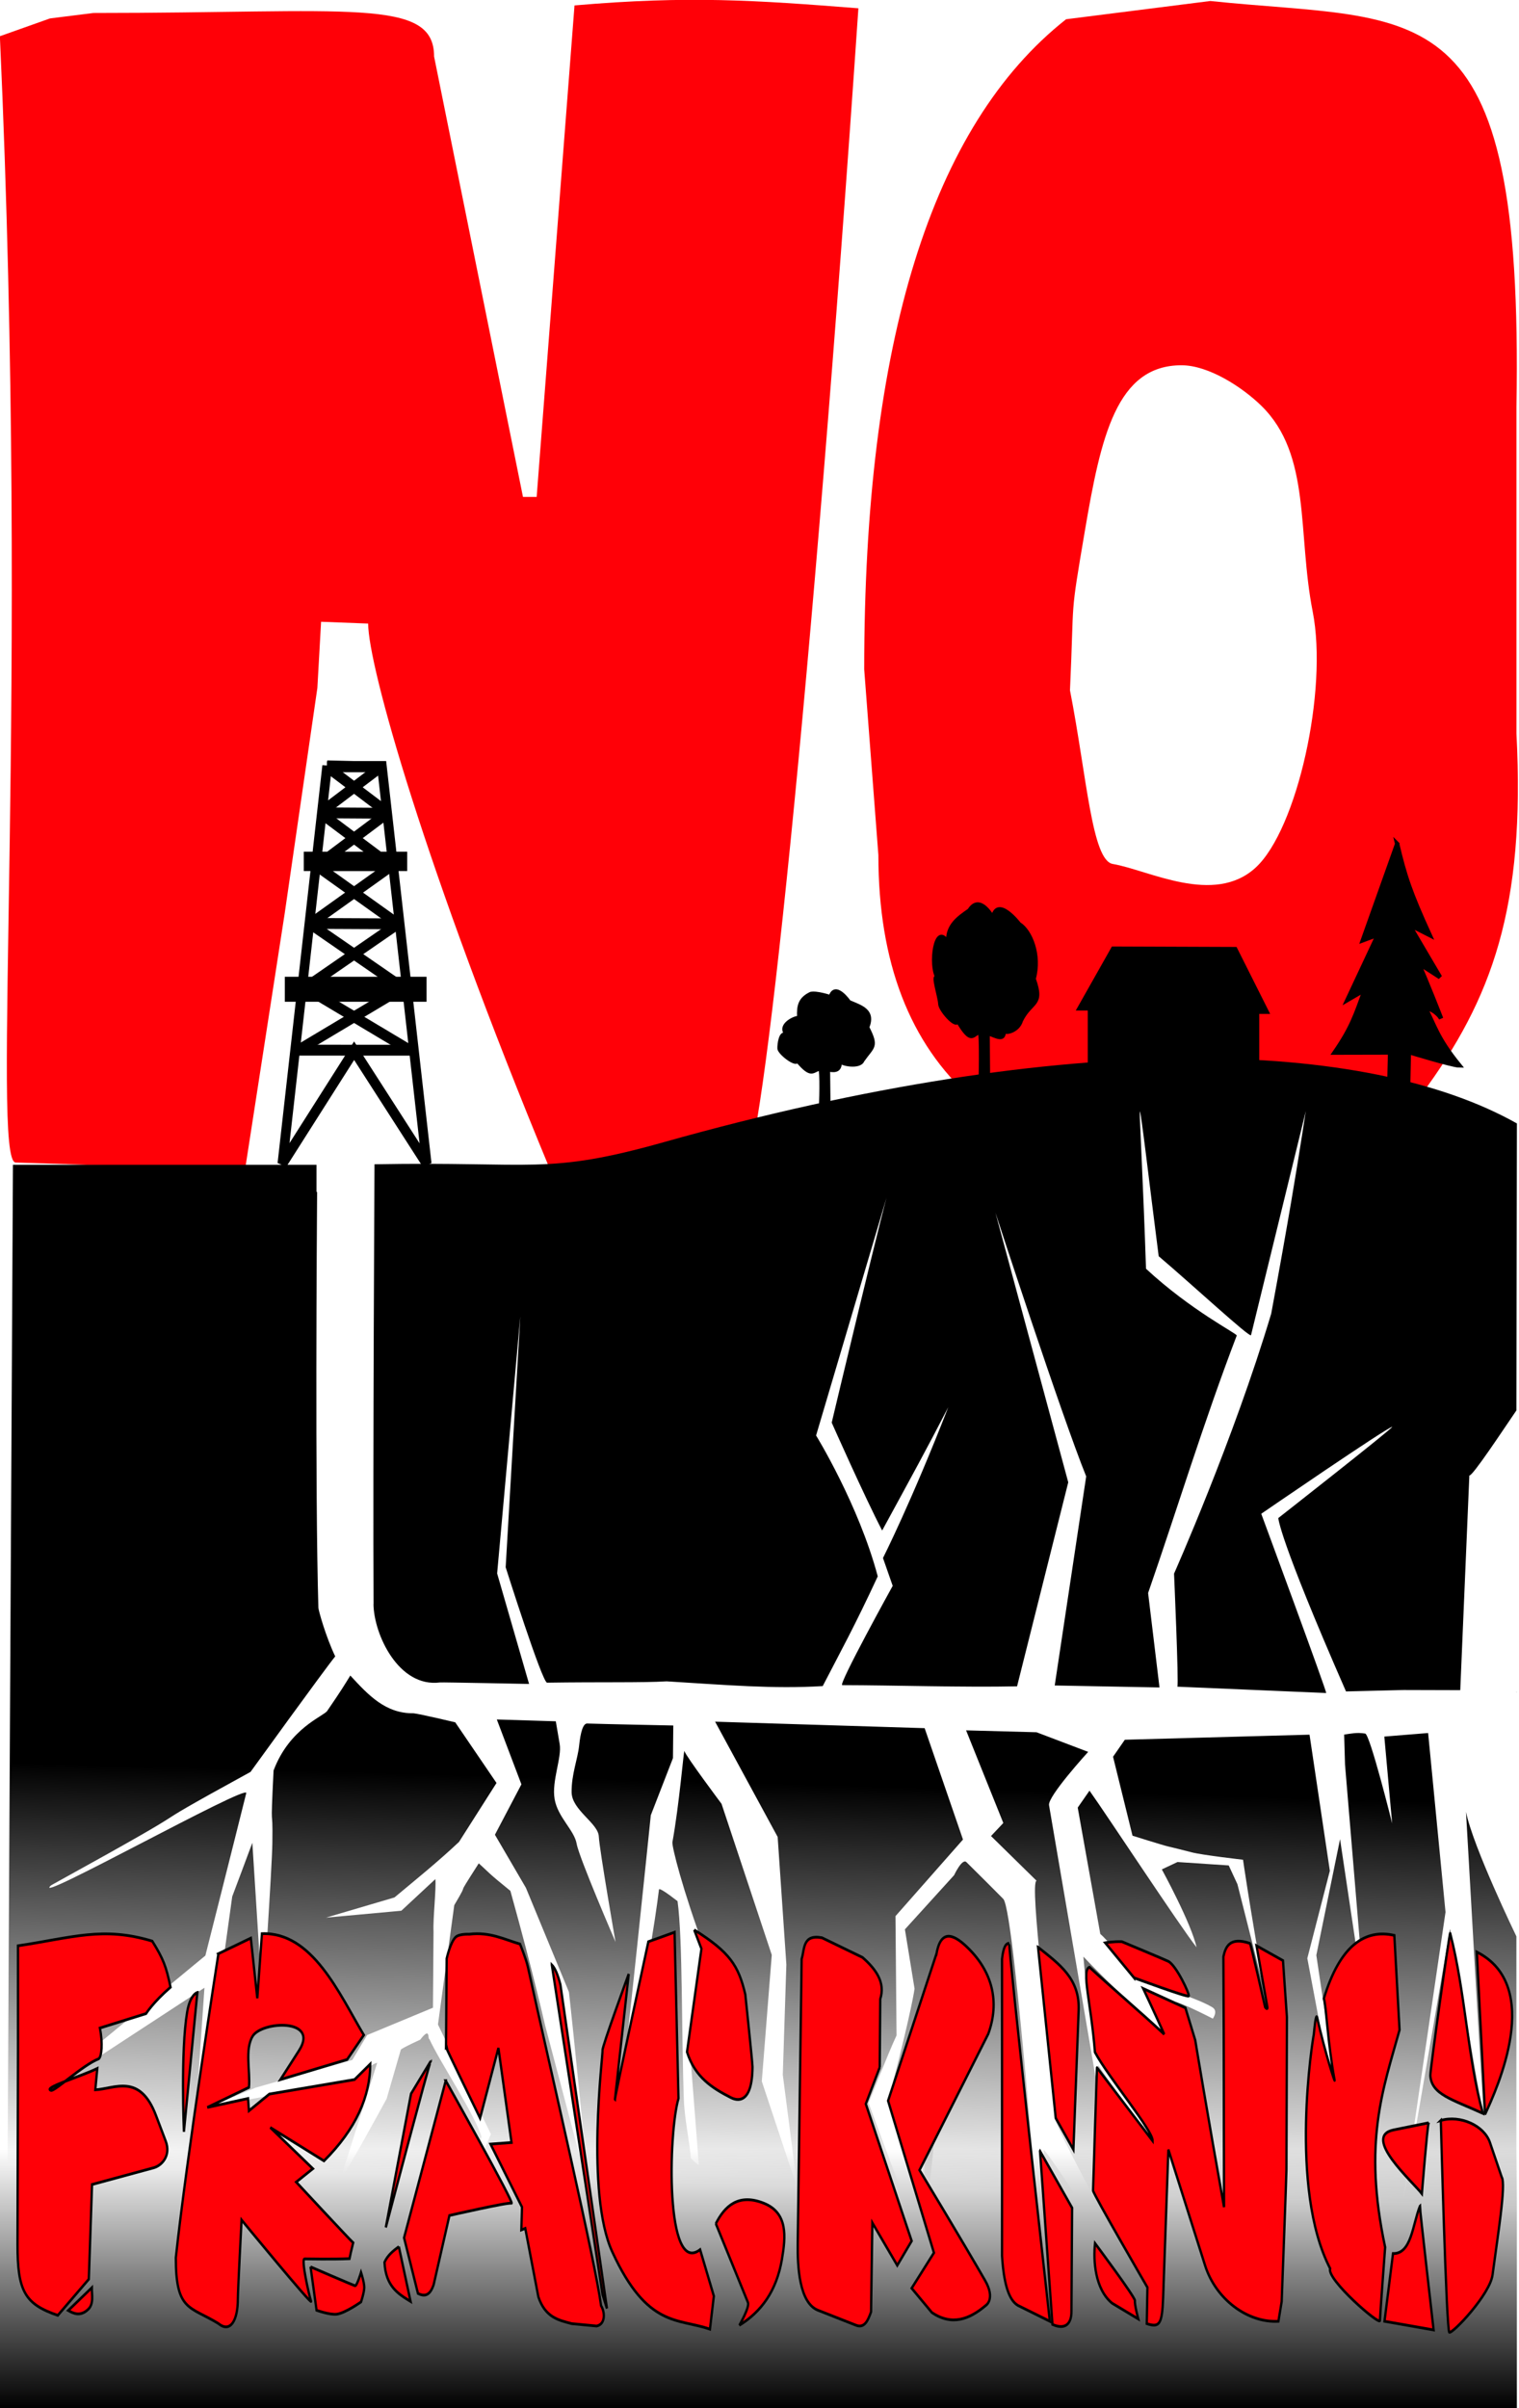 <?xml version="1.0"?>
<svg xmlns:rdf="http://www.w3.org/1999/02/22-rdf-syntax-ns#" xmlns="http://www.w3.org/2000/svg" xmlns:cc="http://creativecommons.org/ns#" xmlns:xlink="http://www.w3.org/1999/xlink" xmlns:dc="http://purl.org/dc/elements/1.1/" xmlns:svg="http://www.w3.org/2000/svg" id="svg2" viewBox="0 0 600.38 951.36" version="1.1">
  <defs id="defs4">
    <linearGradient id="linearGradient4309">
      <stop id="stop4311" offset="0"/>
      <stop id="stop4313" stop-opacity="0" offset="1"/>
    </linearGradient>
    <linearGradient id="linearGradient4077" y2="912.49" gradientUnits="userSpaceOnUse" x2="325.65" gradientTransform="translate(0 -74.751)" y1="1015" x1="325.65">
      <stop id="stop3768" offset="0"/>
      <stop id="stop3770" stop-opacity="0" offset="1"/>
    </linearGradient>
    <linearGradient id="linearGradient4079" y2="850.68" xlink:href="#linearGradient4309" gradientUnits="userSpaceOnUse" x2="304.81" y1="692.11" x1="309.18"/>
    <linearGradient id="linearGradient4087" y2="973.54" xlink:href="#linearGradient4309" gradientUnits="userSpaceOnUse" x2="300.52" y1="764.97" x1="300.6"/>
  </defs>
  <g id="layer2" transform="translate(-69.195 315.48)">
    <g id="g4009">
      <rect id="rect3764" fill-rule="evenodd" transform="translate(0 -304.35)" height="199" width="599.53" y="741.24" x="69.195" fill="url(#linearGradient4077)"/>
      <g id="flowRoot2876" transform="matrix(2.748 0 0 3.536 -142.87 248.66)" fill="#ff0007">
        <path id="path2889" d="m90.599-158.09c36.984 0 49.007-1.746 49.007 4.863l12.784 49.199h1.969l5.443-54.907c16.452-1.106 26.036-0.581 40.832 0.32-6.609 75.234-13.908 129.82-16.533 129.82h-27.773c-18.181-34.06-26.204-56.441-26.204-61.082l-6.771-0.202-0.534 7.391-4.701 25.195-5.704 28.636-32.981-0.808c-3.609 0 2.034-51.911-2.279-125.83l7.206-1.988"/>
        <path id="path2891" d="m251.25-159.43c30.422 2.479 45.099-1.849 44.032 45.347l0 36.481c1.296 19.433-3.499 29.649-13.63 40.3-12.694-2.937-45.736-1.837-64.687 0.501-8.937-6.161-13.457-15.203-13.457-27.215l-2.039-20.742c0-36.562 9.68-60.773 29.039-72.633l20.742-2.039m-18.049 59.229c-2.207 10.116-1.49 6.908-2.134 17.778 2.438 9.703 3.141 19.005 6.163 19.403 5.142 0.678 14.547 4.689 20.544 0.404 5.963-4.261 10.43-19.81 8.202-28.602-2.228-8.793-0.168-17.505-7.375-22.983-2.756-2.095-7.593-4.534-11.498-4.534-9.328 0-11.59 7.94-13.901 18.534z"/>
      </g>
      <g id="g3800" transform="translate(70.96 74.23)">
        <g id="g4299" transform="translate(0 -.505)">
          <path id="path4089" d="m668.53 754.28s-17.117-35.284-19.906-49.156l6.844 119.72-13.156-73.469-18.844 109.44 17.062-116.09-6.875-70.75-17.312 1.406 3.094 34.281s-8.753-35.17-10.656-35.469c-3.338-0.523-5.366-0.02-8.312 0.406l0.344 11.844 5.688 68.156 7.469 62.344-15.125-101.03-9.375 45.844 6.156 41.156s-5.051 24.978-7.25 41.531l4.375-45.125-6.844-36.344 8.906-34.562-8.031-53.781-73 2-4.656 6.719 7.688 31.188s11.98 3.768 14.062 4.25c2.082 0.482 5.211 1.255 9.438 2.344 4.226 1.089 20.188 2.906 20.188 2.906s2.186 15.808 8.781 53.125l-11-43.469-3.438-7.406-20.25-1.344-6.188 2.906s11.677 21.348 13.719 30.772c-6.665-8.437-35.647-52.551-42.312-61.866l-4.656 6.688 8.924 49.911s1.721 1.401 3.979 4.267c2.257 2.865 5.408 6.837 8.981 11.264 2.884 3.573 23.955 8.899 31.329 13.431 2.439 1.499 0.186 4.489 0.186 4.489s-18.226-9.401-14.846-5.763c-0.221 45.748 9.562 50.078 9.165 76.683l-7.188-59.415c-13.287-11.911-26.116-23.128-38.281-35.991 1.038 13.342 3.204 25.557 5.145 37.997 25.78 35.752 24.368 39.313 0.658 4.862l6.86 50.59-26.25-153.28c-0.597-3.486 15.469-21.062 15.469-21.062l-20.406-7.75-27.844-0.75 14.71 36.594-4.862 5.152 17.996 17.652c-2.871 0.973 5.026 59.787 7.216 93.637-0.044 4.16 36.98 70.548 36.269 71.639-0.923 1.416-40.872-61.788-40.694-58.791 2.151 36.156 5.288 68.92 2.551 65.807-2.751-3.129-13.523-160.09-18.502-165.12-3.128-3.162-10.453-10.496-14.559-14.517-1.687-1.652-4.862 5.152-4.862 5.152l-19.446 21.411 3.812 23.46s-1.163 8.602-8.469 36.665c0.018 8.842 13.583 25.157 12.464 36.201-0.414 4.085-0.692 7.175-0.969 10.125-0.077 1.109-0.171 2.229-0.281 3.344-0.157 1.582-0.224 2.002-0.25 2.188h235.38v-109.25z" fill="url(#linearGradient4079)" transform="translate(-70.96 -378.58)"/>
          <path id="path4085" d="m647.94 674.28 6.156 29.469 14.438 37.594c0.19-20.594 1.199-35.589 1.024-65.739-8.94-1.821-12.209-1.923-21.617-1.324z" fill="url(#linearGradient4079)" transform="translate(-70.96 -378.58)"/>
          <path id="path4083" d="m668.53 657.78v0.125c0.076-0.045 0.139-0.079 0.219-0.125h-0.219z" fill="url(#linearGradient4079)" transform="translate(-70.96 -378.58)"/>
          <path id="path4081" d="m668.78 550.64c-5.34 9.119-13.092 18.222-12.138 21.246-1.837 63.051-4.693 86.137-3.677 85.768l15.562 0.125 0.253-107.14z" fill="url(#linearGradient4079)" transform="translate(-70.96 -378.58)"/>
          <path id="path4077" d="m216.81 623.03c0.15 12.043 9.958 33.09 26.312 30.969 0.795-0.103 35.188 0.594 35.188 0.594l-12.625-43.656 9.156-101.5-5.781 99.062s14.431 45.624 16.375 45.594c20.885-0.325 37.799 0.061 47.25-0.531 23.494 1.436 42.121 3.059 61.688 1.875 7.431-14.367 12.414-23.271 21.75-43.344-7.55-28.356-24.375-55.656-24.375-55.656l29.366-99.083c-0.829 0-23.19 94.008-23.19 94.008s13.059 29.448 19.939 42.619c11.16-20.48 17.811-32.564 26.135-48.731-14.674 37.63-25.812 59.593-25.812 59.593l3.844 11s-21.694 39.216-19.938 39.219c20.285 0.033 48.045 0.923 69.094 0.469l20.23-80.59-28.77-106.47s26.109 80.058 35.863 104.13l-12.438 82.594 41.406 0.781-4.5-37.312c11.089-31.882 21.911-67.39 35.036-101.71 0.269-0.703-17.994-9.808-35.865-26.386-1.03-31.808-2.638-61.214-2.454-62.066 0.334-1.547 3.91 29.578 7.47 57.122 13.005 11.022 36.086 32.363 36.486 31.193l23.172-94.688c-1.387 0.444-1.471 12.218-15.181 86.167-14.91 49.88-38.41 102.72-38.41 102.72s1.913 43.4 1.312 44.656l58.812 2.5c0.523 0.036-25.656-70.812-25.656-70.812s50.093-34.371 51.781-34.344c0.057 0.702-45.031 36.031-45.031 36.031s-0.041 7.358 26.75 68.5l22.688-0.562h0.281l22.188 0.062 3.594-84.812c1.161 0.466 13.273-17.921 18.594-25.688l0.2-113.38c-58.942-33.21-176.29-37.862-337.1 7.377-46.663 13.127-50.965 7.584-114.43 8.756 0 0-0.655 117.79-0.37 173.75z" fill="url(#linearGradient4087)" transform="translate(-70.96 -378.58)"/>
          <path id="path4075" d="m194.28 449.53h-119.97l-2.219 414 365.35 15c0.029-0.437-4.007-17.84-3.755-20.531 0.439-6.356 0.359-12.813 0.375-21.406 0.019-10.094-8.913-32.638-5.482-38.54 22.006-37.859 4.964 78.567 4.964 78.567 0 0.057-21.05-56.451-21.05-56.451s7.748-19.694 11.054-26.727l-0.415-47.121 26.679-30.259-15.156-44-82.812-2.562 24.719 45.531 3.438 50.415-1.411 43.531 5.786 44.929-14.085-42.321 3.938-49.951-19.85-59.69s-14.026-18.73-14.688-20.844c-0.213-0.681-2.047 21.34-4.722 35.95-0.304 1.662 4.066 18.941 12.712 42.319-1.883 18.26-3.249 26.464-5.784 39.961 2.541 32.961 3.496 45.122 3.496 45.122s0.229 0.789-3.148-2.467c-0.337-5.685-2.463-15.273-2.754-23.036-0.962-25.665-0.426-63.7-2.501-78.547-4.602-3.571-7.253-5.258-7.333-4.601-1.433 11.776-5.859 40.533-15.503 83.626 1.638-9.434 12.267-112.96 12.267-112.96l8.758-22.583 0.13-12.88s-27.493-0.559-34.031-0.781c-1.635-0.056-2.635 3.463-3.188 8.75-0.552 5.287-3.049 11.33-2.969 18.406 0.081 7.077 10.485 12.154 10.75 17.469 0.265 5.314 6.608 41.679 6.608 41.679s-14.443-33.395-15.358-38.773c-0.915-5.378-7.498-10.516-8.719-17.688-1.22-7.171 2.915-16.372 2-21.75l-1.531-8.969-23.312-0.719 9.719 25.625-10.469 19.906 12.252 20.982 16.998 41.143s2.34 20.055 7.844 78.375l-17.295-65.304c-0.032 0-4.387-19.668-13.694-53.029-9.132-7.396-7.872-6.691-12.491-10.868-10.905 17.014-2.339 4.158-9.685 16.536l-6.438 47.148 20.916 43.306-12.501 29.306 8.792-28.251c-2.391-8.408-16.67-29.975-20.577-38.574-0.817-0.015 0.513-5.202-3.653 0.2-7.68 3.511-7.806 4.053-7.643 3.915l-5.63 19.42s-17.035 31.414-18.094 31.219l14.372-45.442c-4.091 0.968-4.876 5.724-8.198 6.691l-57.748 10.607 17.835-7.443 38.277-10.971 5.857-9.828 26.011-10.801 0.226-30.149c-0.262-4.93 1.117-16.979 0.716-20.651l-13.442 12.488-29.792 2.727 27.073-7.977c8.51-7.1 17.01-13.94 25.52-21.94l14.82-23.28-16.32-23.97s-14.083-3.327-16.438-3.562c-11.105 0.142-17.85-7.132-25.031-14.906-2.452 3.966-3.471 5.718-9.125 13.969-1.491 2.175-14.862 6.737-21.202 23.536-1.386 27.76-0.227 11.458-0.479 28.593-0.113 9.744-3.827 64.25-3.827 64.25l-4.088-64.277c-0.919 2.554-7.947 21.22-7.947 21.22l-16.801 121.09 5.82-85.04s-73.167 47.872-71.875 46.812c31.964-26.212 72.237-59.52 72.237-59.52s10.855-42.843 16.169-64.198c0.986-3.961-86.432 44.888-77.156 36.438 71.619-39.523 25.001-15.297 78.844-44.812 0 0 29.596-40.933 33.469-45.625-3.79-7.926-6.626-18.225-6.656-19.25-1.357-46.579-0.603-150.19-0.5-164.25h-0.25v-10.688z" fill="url(#linearGradient4079)" transform="translate(-70.96 -378.58)"/>
        </g>
      </g>
      <path id="path2915" d="m448.97-109.15" transform="translate(70.96 74.23)" stroke="#000" stroke-width="1.315px" fill="none"/>
      <path id="path2917" d="m448.97-109.15" transform="translate(70.96 74.23)" stroke="#000" stroke-width="1.315px" fill="none"/>
      <g id="g4091" stroke="#000" stroke-width=".892" transform="matrix(1.025 0 0 1.232 -15.442 -297.69)" fill="#ff0007">
        <path id="path3999" d="m519.89 619.74s20.547 6.335 21.047 5.833c0.503-0.506-4.754-9.781-7.829-11.112-1.036-0.449-17.93-6.313-17.93-6.313-3.481-0.102-6.409 0.369-6.409 0.369l11.121 11.224z"/>
        <path id="path3951" d="m89.499 643.69c0.021-7.23-0.015-16.621 0-34.217 20.977-2.605 32.783-6.294 51.786-1.498 4.242 5.671 5.339 8.024 7.043 14.757-6.777 4.9-9.436 8.478-9.436 8.478l-17.786 4.622c1.159 5.061 0.65 9.066-0.445 9.862-5.948 1.885-16.96 10.451-18.377 10.141-3.529-0.773 11.271-4.375 17.802-7.033l-0.765 6.851c7.513-0.362 17.178-5.4 23.393 8.214l3.75 8.214c2.166 4.744-1.618 7.889-4.643 8.571l-23.75 5.357-1.25 30.357-11.964 11.607c-12.69-3.62-15.583-7.72-15.539-22.85l0.179-61.429z"/>
        <path id="path3953" d="m108.88 726.41 9.107-7.321c-0.035 2.321 0.844 5.162-1.429 6.964-2.991 2.373-5.664 1.328-7.679 0.357z"/>
        <path id="path3955" d="m158.67 624.45-5.179 44.643s-1.326-25.85 1.25-38.393c1.175-5.722 3.929-6.25 3.929-6.25z"/>
        <path id="path3957" d="m166.79 612.01s-12.276 65.424-16.429 97.5c-0.003 17.105 5.409 15.466 16.429 21.071 4.614 3.185 7.512-1.059 7.5-7.857-0.005-2.6 1.429-25.357 1.429-25.357s27.5 27.857 26.786 26.071c-0.714-1.786-3.929-13.571-2.5-13.571 0.941 0 10.978 0.168 17.333-0.072 0.326-1.264 0.616-2.448 1.417-5.107-1.429-1.071-21.964-19.464-21.964-19.464l6.429-4.286-16.429-13.214 20.714 10.714c12.475-10.357 17.755-20.714 17.857-31.071l-6.071 5-32.857 4.643-7.857 5.357-0.357-3.929-15.714 2.857 16.071-6.429c0.572-5.047-1.677-12.226 1.429-16.429 3.576-4.84 25.881-5.788 17.857 4.643l-7.143 9.286 25.714-6.429 6.429-7.857c-9.446-13.169-19.755-33.083-39.286-32.5l-1.786 20.714-2.5-19.286-12.5 5z"/>
        <path id="path3959" d="m202.32 712.41 2.321 13.929s5.225 1.571 7.857 1.25c3.336-0.406 9.286-3.929 9.286-3.929s1.242-3.04 1.25-4.643c0.008-1.66-1.25-4.821-1.25-4.821s-1.607 4.464-2.321 4.286c-0.714-0.179-17.143-6.071-17.143-6.071z"/>
        <path id="path3961" d="m248.66 646.47c-0.446 0.179-17.321 53.304-17.321 53.304l9.732-42.857 7.589-10.446z"/>
        <path id="path3969" d="m254.56 641.99c0 0.253 13.132 22.728 13.132 22.728l7.071-22.476 5.051 30.305-8.081 0.505 12.122 20.203-0.253 7.324 1.515-0.505 5.051 21.971c2.722 6.677 7.871 7.461 12.879 8.586l9.596 0.758c3.374-0.568 3.294-4.345 1.705-6.518-2.155-13.853-19.124-74.374-28.222-108.64-0.678-2.554-3.03-7.324-3.03-7.324-5.845-1.395-11.528-3.961-19.572-3.157 0 0-3.767-0.154-5.177 0.884-2.092 1.54-3.535 6.945-3.535 6.945l-0.253 28.411z"/>
        <path id="path3971" d="m236.37 705.94 4.519 17.567c-4.762-2.434-9.573-4.807-10.064-12.533 1.169-2.21 3.297-3.669 5.545-5.035z"/>
        <path id="path3973" d="m254.45 652.73s26.786 39.643 25.357 39.286c-1.429-0.357-23.929 3.929-23.929 3.929l-6.071 22.143c-1.47 3.724-3.655 3.865-6.071 2.857l-5.357-17.857 16.071-50.357z"/>
        <path id="path3975" d="m295.36 615.58 19.554 105.71 1.696 4.464-17.946-103.84c-0.984-3.165-2.081-5.317-3.304-6.339z"/>
        <path id="path3977" d="m350.27 604.36 2.778 6.061-5.556 33.082c3.047 8.124 9.793 11.607 16.92 14.647 2.423 1.034 8.236 2.189 8.334-9.849 0.011-1.288-2.778-23.234-2.778-23.234-2.631-9.325-6.048-13.571-19.698-20.708z"/>
        <path id="path3979" d="m358.6 698.56c3.372-5.516 8.604-9.787 18.435-6.566 9.496 3.111 8.504 10.842 7.071 17.93-2.09 10.338-8.127 16.959-16.415 21.213 0 0 4.041-5.808 3.283-7.324-0.758-1.515-12.122-24.749-12.374-25.254z"/>
        <path id="path3981" d="m319.71 658.66c0-1.01 12.879-50.508 12.879-50.508l10.102-3.03 1.515 53.286c-3.955 11.161-5.106 57.099 8.334 48.487l5.303 14.9-1.515 10.607c-12.26-3.589-24.106-0.331-37.628-24.749-10.458-18.884-3.535-63.64-3.788-64.65-0.253-1.01 10.102-24.496 10.102-24.496l-5.303 40.154z"/>
        <path id="path3983" d="m421.8 648.45-5.362 11.721 17.678 43.942-5.556 7.829-9.596-13.637-0.505 28.537c-1.213 2.877-2.592 5.347-5.808 4.293l-14.647-4.798c-7.278-2.384-7.951-14.089-7.829-21.466l1.515-91.166c1.197-3.261 0.32-7.975 7.829-6.819l15.657 6.313c5.337 3.904 8.845 8.141 6.819 13.385l-0.194 21.867z"/>
        <path id="path3985" d="m443.71 611.94c1.833-8.537 7.432-5.592 12.122-1.768 9.404 7.669 12.309 17.288 7.829 27.527l-26.517 43.689s16.734 23.04 25.254 35.355c4.203 6.076 0.253 8.081 0.253 8.081-6.334 4.456-13.034 6.529-20.708 2.273l-7.829-7.829 8.586-11.364-17.678-48.74 18.688-47.225z"/>
        <path id="path3993" d="m471.74 608.65c-0.505 0.505 15.657 121.22 15.657 121.22l-11.617-4.798c-3.474-1.183-6.032-5.573-6.819-16.162v-95.207c0.532-4.045 1.577-5.019 2.778-5.051z"/>
        <path id="path3995" d="m482.85 609.92 6.819 54.801 6.819 10.102 2.02-44.699c0.461-10.192-7.475-14.765-15.657-20.203z"/>
        <path id="path3997" d="m483.61 675.32 12.374 18.183-0.253 33.335c-0.026 3.428-1.99 5.999-7.324 4.041l-4.798-55.558z"/>
        <path id="path4001" d="m505.58 648.56 21.466 23.483c0.121-3.34-16.949-20.244-22.257-28.453-1.475-15.688-5.347-26.323-2.101-27.26 9.357 7.171 19.422 14.19 28.815 21.502-3.898-7.269-8.1-14.65-8.1-14.65l16.27 6.182 3.788 10.354s4.534 22.887 11.112 53.538c-0.149-34.82-0.012-42.498-0.253-80.307 0.809-2.962 2.244-6.515 10.23-4.258 0.406 0.296 5.863 20.448 5.863 20.448 0.36 0.427 1.045 0.831 0.853-0.058-1.557-7.226-4.169-19.63-4.169-19.63l10.204 4.76 1.515 18.183s-0.18 47.1-0.18 48.868c0 1.768-1.84 42.298-1.84 42.298l-1.263 6.313c-11.864 0.533-24.113-7.017-28.284-17.93-0.526-1.375-14.142-37.123-14.142-37.123l-2.02 47.477c-0.374 8.777-1.533 9.615-6.313 8.334l0.253-11.617s-20.961-30.052-20.961-31.062c0-1.01 1.515-40.15 1.515-39.393z"/>
        <path id="path4003" d="m504.82 704.87s15.657 17.425 15.405 18.435c-0.253 1.01 1.263 5.808 1.263 5.808l-10.102-5.051c-6.629-4.567-7.277-13.706-6.566-19.193z"/>
        <path id="path4015" d="m589.17 637.95c0.232-1.938 0.816-7.198 1.31-5.389 3.131 11.477 6.968 21.107 6.723 20.002-2.719-12.214-3.251-24.248-4.15-26.19 6.216-17.063 15.949-22.398 27.18-20.243l2.02 30.305c-6.271 18.814-14.221 35.95-5.556 69.701 0 0-2.032 22.445-2.02 23.486 0.02 1.736-20.695-13.217-19.193-16.668-16.08-25.807-6.611-74.108-6.314-75.004z"/>
        <path id="path4017" d="m641.77 605.42c5.893 19.011 6.707 40.062 12.599 57.773-11.887-4.494-19.821-6.068-20.247-12.118-0.124-1.763 7.396-45.908 7.648-45.655z"/>
        <path id="path4019" d="m652.05 611.46 3.166 52.064c4.674-8.387 22.677-41.181-3.166-52.064z"/>
        <path id="path4027" d="m633.47 666.23c-0.505 1.01-2.603 22.741-2.603 22.741-3.555-3.853-23.292-18.371-10.891-20.464l13.494-2.277z"/>
        <path id="path4029" d="m638.16 665.47s2.113 67.458 3.283 67.933c1.239 0.502 15.665-12.104 16.668-18.435 1.92-12.133 5.292-29.119 3.535-31.315l-4.546-11.112c-2.206-5.392-11.347-8.873-18.94-7.071z"/>
        <path id="path4031" d="m630.08 693c0 1.01 5.303 39.648 5.303 39.648l-18.94-2.778 3.283-21.718c7.098 0.159 7.529-9.207 10.354-15.152z"/>
      </g>
      <path id="path3785" stroke="#000" stroke-width="1.16px" d="m456.38 114.15c0.247-1.276 0.612-21.667-0.18-21.667-2.544 1.019-3.205 4.59-8.435-4.246-0.793 2.455-7.136-4.645-7.195-7.155-0.06-2.58-3.215-11.999-1.085-10.418-2.982-4.832-0.805-22.037 4.226-14.396-0.21-6.201 4.165-9.322 8.46-12.269 4.249-6.725 9.347 2.506 9.347 2.506 2.105-8.268 10.627 2.874 10.627 2.874 4.494 2.745 8.47 12.436 5.873 21.813 3.874 10.817-1.224 8.736-5.07 16.567-1.259 4.343-6.742 5.41-6.742 4.112 0.049 4.476-3.613 1.979-6.388 1.135l0.18 21.704-3.617-0.561h0z"/>
      <path id="path3828" stroke="#000" stroke-width="1.726" d="m621.42 17.89s-13.553 38.048-13.553 38.048l5.99-2.209-12.081 25.782 6.886-3.999c-3.675 10.051-5.108 14.854-11.963 24.825l21.932-0.048-0.315 12.714 3.241 0.346v0.069l0.483-0.069 0.552 0.069v-0.069l3.172-0.346 0.273-12.876s17.299 5.291 19.973 5.291c-9.009-11.077-9.739-15.807-13.596-23.003 4.861 1.313 6.383 4.48 6.383 4.48s-6.053-15.575-9.009-21.885l8.56 5.518-12.237-20.776 8.138 4.137c-7.687-16.831-9.845-23.328-12.83-36.001h-0z"/>
      <path id="path3835" stroke="#000" stroke-width="1.034px" d="m499.65 105.05v-21.848h-4.384l13.713-24.269 48.639 0.18 12.756 25.409h-3.988v20.528h-66.736z"/>
      <path id="path3785-8" stroke="#000" stroke-width="1.001px" d="m393.25 122.65c0.254-0.923 0.631-15.666-0.185-15.666-2.623 0.737-3.304 3.319-8.696-3.07-0.818 1.775-7.357-3.359-7.418-5.173-0.062-1.866 0.586-6.834 2.782-5.691-3.074-3.493 3.07-6.726 5.007-6.726-0.216-4.484 0.394-7.354 4.821-9.485 2.43-0.565 7.686 1.198 7.686 1.198 2.17-5.978 7.705 2.078 7.705 2.078 4.633 1.985 10.032 3.467 7.354 10.246 3.994 7.821 1.988 7.545-1.977 13.207-1.298 3.14-8.901 1.456-8.901 0.517 0.051 3.236-1.774 3.886-4.636 3.276l0.185 15.693-3.728-0.405z"/>
      <g id="g3090" stroke="#000" transform="matrix(1 0 0 1.13 73.159 -246.7)">
        <path id="path4241" d="m125.34 206.86-17.707 139.09 28.364-39.501 28.697 39.501-17.707-138.86h-10.816l-10.83-0.224z" stroke-width="3.797" fill="none"/>
        <path id="path4256" d="m116.57 284.48h39.283" stroke-width="3.797" fill="none"/>
        <path id="path4258" d="m118.46 261.95 34.727 0.149" stroke-width="3.797" fill="none"/>
        <path id="path4260" d="m121.13 241.65h29.698" stroke-width="3.797" fill="none"/>
        <path id="path4262" d="m123.01 223.29 25.927 0.149" stroke-width="3.797" fill="none"/>
        <path id="path4291" d="m125.27 207.2h21.555" stroke-width="3.797" fill="none"/>
        <path id="path4293" d="m114.11 306.26 44.222 0.02" stroke-width="3.797" fill="none"/>
        <path id="path3629" d="m113.9 306.28 41.8-22.09" stroke-width="3.797" fill="none"/>
        <path id="path3631" d="m116.88 284.34 36.46-22.25" stroke-width="3.797" fill="none"/>
        <path id="path3633" d="m118.93 261.95 31.898-20.151" stroke-width="3.797" fill="none"/>
        <path id="path3635" d="m121.6 241.65 27.5-18.22" stroke-width="3.797" fill="none"/>
        <path id="path3639" d="m122.85 223.14 23.884-15.988" stroke-width="3.797" fill="none"/>
        <path id="path3676" d="m158.05 306.28-41.79-22.09" stroke-width="3.797" fill="none"/>
        <path id="path3678" d="m155.07 284.34-36.46-22.25" stroke-width="3.797" fill="none"/>
        <path id="path3680" d="m153.02 261.95-31.898-20.151" stroke-width="3.797" fill="none"/>
        <path id="path3682" d="m150.35 241.65-27.5-18.22" stroke-width="3.797" fill="none"/>
        <path id="path3684" d="m149.1 223.14-23.89-15.99" stroke-width="3.797" fill="none"/>
        <path id="path3712" stroke-width="2.986" d="m110.1 282.09v5.75h53.021v-5.75h-53.021z"/>
        <path id="path3712-3" stroke-width="3.325" d="m117.77 238.55v3.424h37.551v-3.424h-37.551z"/>
      </g>
    </g>
  </g>
</svg>

